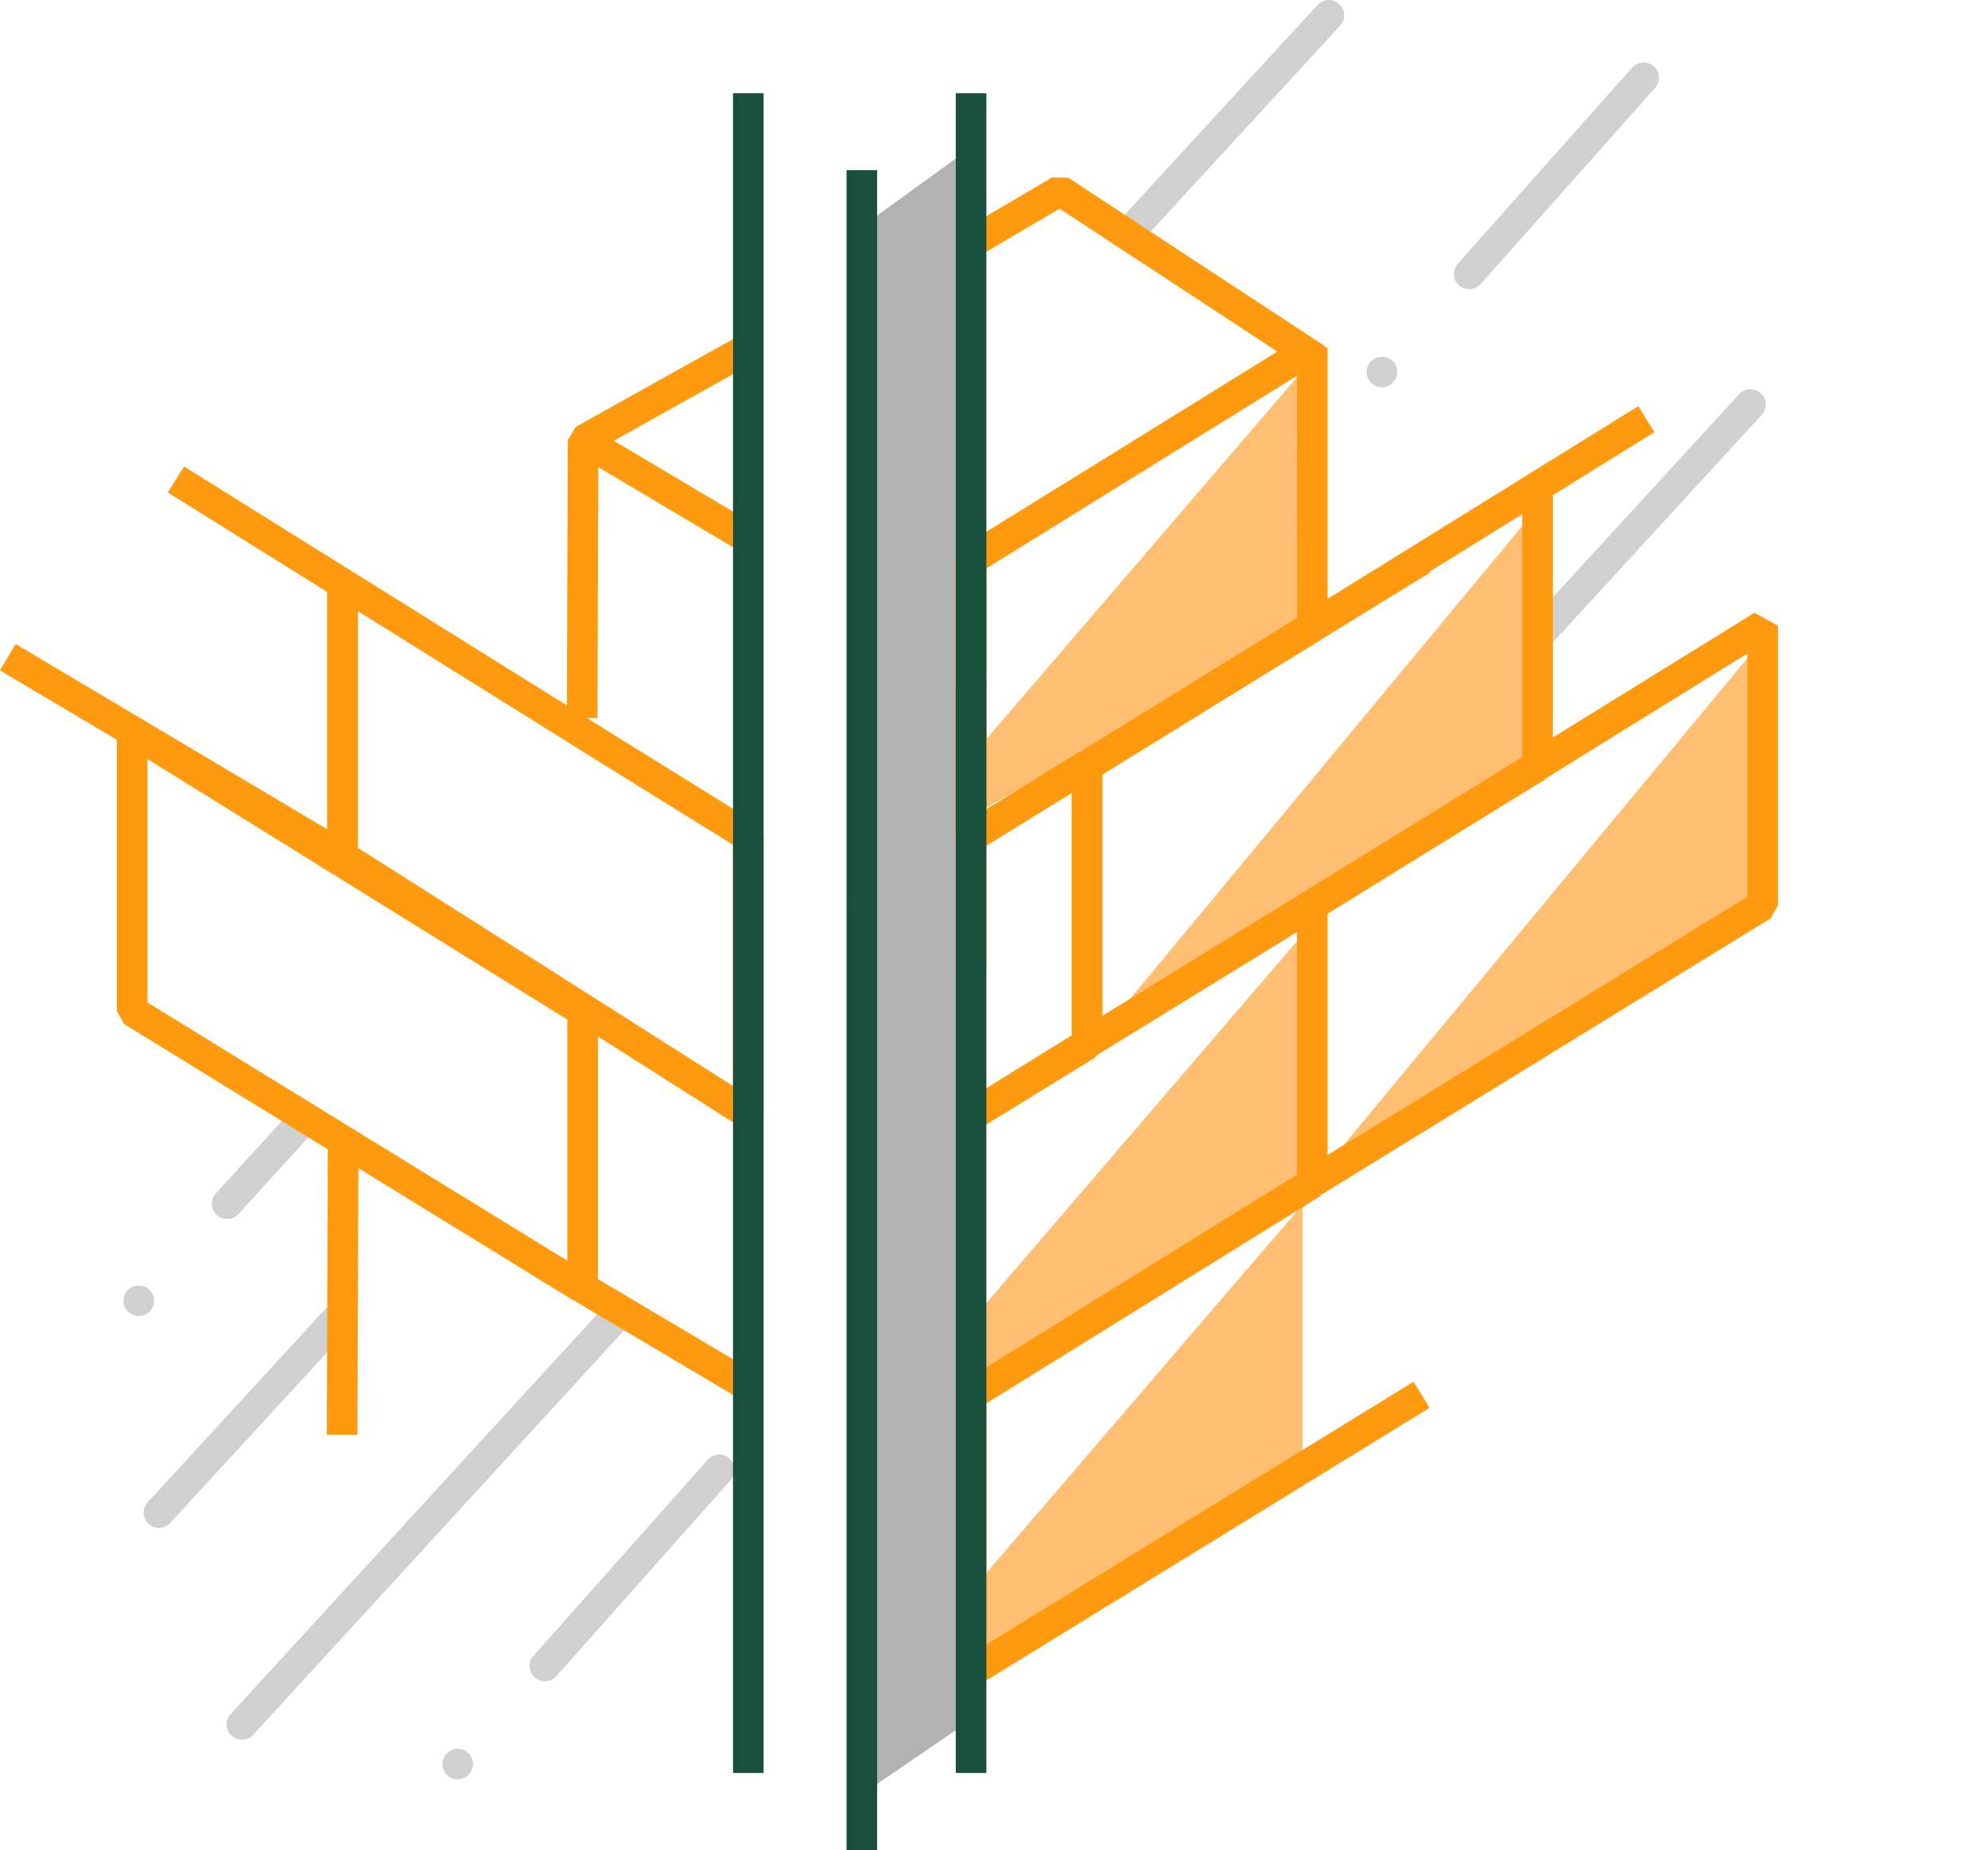 <svg xmlns="http://www.w3.org/2000/svg" xmlns:xlink="http://www.w3.org/1999/xlink" width="170.394" height="158.533" viewBox="0 0 170.394 158.533">
  <defs>
    <clipPath id="clip-path">
      <rect id="Rectangle_217" data-name="Rectangle 217" width="170.394" height="158.533" fill="none"/>
    </clipPath>
  </defs>
  <g id="Group_154" data-name="Group 154" transform="translate(0 0.001)">
    <g id="Group_153" data-name="Group 153" transform="translate(0 -0.001)" clip-path="url(#clip-path)">
      <path id="Path_473" data-name="Path 473" d="M30.417,267.373a1.35,1.35,0,0,0-1.852.086,1.312,1.312,0,1,0,1.852-.086m13.174-16.406-1.8,1.976-5.65,6.2A1.314,1.314,0,0,0,36.228,261a1.313,1.313,0,0,0,1.852-.086l5.987-6.572,1.8-1.972Z" transform="translate(-17.642 -156.877)" fill="#d0d0d0"/>
      <path id="Path_474" data-name="Path 474" d="M51.212,291.077l-.015,3.9-2.636,2.864-4.491,4.885-2.636,2.864-6.317,6.868a1.312,1.312,0,1,1-1.931-1.777l8.263-8.983,2.632-2.864,4.5-4.889Z" transform="translate(-20.528 -181.95)" fill="#d0d0d0"/>
      <path id="Path_475" data-name="Path 475" d="M85.393,295.137l2.309,1.372-1.815,1.976L54.1,333.145a1.314,1.314,0,0,1-.967.424,1.31,1.31,0,0,1-.967-2.2l31.414-34.259Z" transform="translate(-32.394 -184.487)" fill="#d0d0d0"/>
      <path id="Path_476" data-name="Path 476" d="M103.326,358.01a1.31,1.31,0,1,0,.439.9,1.309,1.309,0,0,0-.439-.9m22.723-24.823a1.283,1.283,0,0,0-.3-.39,1.32,1.32,0,0,0-1.856.109L108.95,349.713a1.314,1.314,0,0,0,.979,2.186,1.327,1.327,0,0,0,.982-.439l14.948-16.811a1.224,1.224,0,0,0,.191-.277,1.307,1.307,0,0,0,0-1.185" transform="translate(-63.224 -207.822)" fill="#d0d0d0"/>
      <path id="Path_477" data-name="Path 477" d="M333.7,33.731a1.313,1.313,0,0,0,.979-.439l14.951-16.811a1.3,1.3,0,0,0,.33-.945,1.318,1.318,0,0,0-.439-.907,1.354,1.354,0,0,0-1.852.109L332.717,31.549a1.306,1.306,0,0,0-.33.949,1.31,1.31,0,0,0,1.312,1.233" transform="translate(-207.77 -8.948)" fill="#d0d0d0"/>
      <path id="Path_478" data-name="Path 478" d="M313.763,84.173a1.316,1.316,0,0,0,.873-2.294,1.35,1.35,0,0,0-1.852.109,1.312,1.312,0,0,0,.979,2.186" transform="translate(-195.31 -50.984)" fill="#d0d0d0"/>
      <path id="Path_479" data-name="Path 479" d="M272.579,2.2,256.338,19.858l-1.8,1.961-2.223-1.458,1.8-1.961L270.648.423A1.312,1.312,0,0,1,272.579,2.2" transform="translate(-157.72 0)" fill="#d0d0d0"/>
      <path id="Path_480" data-name="Path 480" d="M363.186,89.321a1.312,1.312,0,0,0-1.854.079L339.58,113.1l.163,3.7,23.522-25.628a1.311,1.311,0,0,0-.079-1.854" transform="translate(-212.268 -55.618)" fill="#d0d0d0"/>
      <path id="Path_481" data-name="Path 481" d="M222,315.408l28.418-18.014V275.338L222,308.438Z" transform="translate(-138.772 -172.111)" fill="#ffbe71"/>
      <path id="Path_482" data-name="Path 482" d="M289.9,116.019l-36.95,44.541,36.95-22.485Z" transform="translate(-158.118 -72.523)" fill="#ffbe71"/>
      <path id="Path_483" data-name="Path 483" d="M339.182,148.886l-36.95,44.541,36.95-22.485Z" transform="translate(-188.922 -93.067)" fill="#ffbe71"/>
      <path id="Path_484" data-name="Path 484" d="M250.673,212.848V234.9l-1.571.892L222,251.186v-4.941Z" transform="translate(-138.772 -133.049)" fill="#ffbe71"/>
      <path id="Path_485" data-name="Path 485" d="M222,122.933l28.418-16.14V84.738L222,117.838Z" transform="translate(-138.772 -52.969)" fill="#ffbe71"/>
      <path id="Path_486" data-name="Path 486" d="M207.957,169.15l-7.825,5.348V40.1l7.825-5.671Z" transform="translate(-125.1 -21.522)" fill="#b2b2b2"/>
      <path id="Path_487" data-name="Path 487" d="M222.157,243.872l-1.379-2.233,9.71-6.025,2,1.115v.053l-.625,1.118Z" transform="translate(-138.006 -147.28)" fill="#ff9a0e"/>
      <path id="Path_488" data-name="Path 488" d="M246.279,237.47l-.056-.038.022-1.055h-.552v-.071h.553l.023-1.088.056-.034,1.013.571.337-.507.056.037-.334.5.92.518v.071l-.958.514.325.537-.056.034-.327-.54Z" transform="translate(-153.58 -147.011)" fill="#ff9a0e"/>
      <path id="Path_489" data-name="Path 489" d="M336.18,140.317l-.427-.236-.008,0L329,144.261l-11.866,7.359-1.312.814-8.2,5.084-.521.322-9.969,6.182-.622,1.117v23.743l.735.409,1.218.682h0l.045.026,38.608-23.743.626-1.117V141.19ZM307.5,160.682l10.3-6.385,4.626-2.872,8.263-5.125h0l4.435-2.752V164.4L300.5,185.7l-1.365.84V165.867l8.345-5.174Z" transform="translate(-185.349 -87.561)" fill="#ff9a0e"/>
      <path id="Path_490" data-name="Path 490" d="M195.54,205.677l-.981-.544-.3.478-.108-.067.294-.473-.914-.507v-.135l.912-.507-.294-.471.108-.068.3.476.981-.545.109.068v1.047h.51v.135h-.51l0,1.046Z" transform="translate(-120.976 -127.09)" fill="#ff9a0e"/>
      <path id="Path_491" data-name="Path 491" d="M229.107,112.335l-2.1,1.29-2.658,1.638,4.578-2.6.139-.247.082-.053,2.114-1.308,4.289-2.658.011-.011.03-.037Zm-8.664-5.725-1,1.091v10.58l1.687-1.046V105.864Zm8.664,5.725-2.1,1.29-2.658,1.638,4.578-2.6.139-.247.082-.053,2.114-1.308,4.289-2.658.011-.011.03-.037Zm-8.664-5.725-1,1.091v10.58l1.687-1.046V105.864Zm15.165,1.725-.011.011,2.114-1.3Zm14.5-30.784-1.728-.964,0,0-.742.457-.008.007-1.545.952-6.726,4.161L221.129,93.443l-1.687,1.042-.315.195L218.5,95.8v23.8l.937.525,1.065.592.622-.382,7.318-4.5,2.624-1.612,6.212-3.817.007-.008,2.283-1.406.322-.2,9.856-6.062.045-.079.581-1.038V77.7Zm-2.351,23.319-8.578,5.275-.6.367-.87.532-2.1,1.29-.011.011-6.49,3.989-2.1,1.29-2.658,1.638-.008,0-.09.052-3.127,1.923V96.528l11.641-7.2,8.278-5.118,6.707-4.15Zm-12.147,7.464-.011.011,2.114-1.3Zm-15.165-1.725-1,1.091v10.58l1.687-1.046V105.864Zm8.664,5.725-2.1,1.29-2.658,1.638,4.578-2.6.139-.247.082-.053,2.114-1.308,4.289-2.658.011-.011.03-.037Z" transform="translate(-136.585 -47.874)" fill="#ff9a0e"/>
      <path id="Path_492" data-name="Path 492" d="M132.214,109.363l-2.624-.009.082-23.8.673-1.141,14.158-7.9,1.279,2.291-13.488,7.531Z" transform="translate(-81.005 -47.827)" fill="#ff9a0e"/>
      <path id="Path_493" data-name="Path 493" d="M221.54,204.168l-1.378-2.233,9.32-5.731V175.346l-7.939,4.924-1.382-2.23,9.942-6.168,2,1.115v23.95l-.625,1.118Z" transform="translate(-137.62 -107.436)" fill="#ff9a0e"/>
      <rect id="Rectangle_210" data-name="Rectangle 210" width="0.177" height="2.625" transform="translate(73.174 76.414) rotate(-32.012)" fill="#ff9a0e"/>
      <path id="Path_494" data-name="Path 494" d="M247.027,148.549l-2-1.118V123.688l.62-1.115L293.585,92.84l1.383,2.23-47.316,29.348v20.666l36.61-22.514,1.375,2.236Z" transform="translate(-153.164 -58.034)" fill="#ff9a0e"/>
      <path id="Path_495" data-name="Path 495" d="M220.507,120.712l-2-1.115V95.854l.62-1.115,29.25-18.146,1.383,2.231-28.63,17.76v20.663l36.609-22.511.625,1.017h1.374v.1l-.625,1.118Z" transform="translate(-136.584 -47.878)" fill="#ff9a0e"/>
      <path id="Path_496" data-name="Path 496" d="M220.507,311.557l-2-1.115V286.7l.62-1.115,29.25-18.146,1.383,2.231-28.63,17.761v20.663l36.609-22.511,1.375,2.236Z" transform="translate(-136.584 -167.173)" fill="#ff9a0e"/>
      <path id="Path_497" data-name="Path 497" d="M350.012,136.378l-2-1.116V111.519h2.624v21.39l17.3-10.686,1.379,2.233Z" transform="translate(-217.538 -69.709)" fill="#ff9a0e"/>
      <path id="Path_498" data-name="Path 498" d="M77.9,154.061,54.652,139.308v.491l19.953,12.376.619,1.117v2.186l.866.547,2.253,1.432,1.807-1.965Zm0,0L54.652,139.308v.491l19.953,12.376.619,1.117v2.186l.866.547,2.253,1.432,1.807-1.965ZM88.8,137.2l-2-1.241L79.936,131.7l-1.766-1.095-.5-.311-3.378-2.111-1.728-1.08-6.467-4.034-2.261-1.41L39.746,106.627l-1.391,2.227,13.673,8.533v22.641l.607,1.106.034.022,22.555,14.322.866.547,2.253,1.432,8.458,5.369.607.386,2.017-1.11V138.314Zm-2,22.513-6.651-4.221L77.9,154.061,54.652,139.308V119.025l7.419,4.63,2.261,1.41,11.54,7.2.911.57,1.357.84,8.66,5.372Zm-8.9-5.654L54.652,139.308v.491l19.953,12.376.619,1.117v2.186l.866.547,2.253,1.432,1.807-1.965Z" transform="translate(-23.975 -66.652)" fill="#ff9a0e"/>
      <rect id="Rectangle_211" data-name="Rectangle 211" width="2.624" height="24.362" transform="translate(81.919 58.736)" fill="#ff9a0e"/>
      <path id="Path_499" data-name="Path 499" d="M246.949,237.393l-.655-.19-.015.008-.2-.122.583-.971h-.968v-.124h1.043l.209-.349v-.877l.447.134.038-.063.221.135,0,.006.028.008.056.037-.644.969h1.23v.124l-1.368.734Z" transform="translate(-153.58 -146.751)" fill="#ff9a0e"/>
      <rect id="Rectangle_212" data-name="Rectangle 212" width="2.624" height="0.045" transform="translate(92.113 65.451)" fill="#ff9a0e"/>
      <path id="Path_500" data-name="Path 500" d="M67.329,188.192,47.376,175.817l-2.624-1.627-16.031-9.943-2.006,1.113V189.31l.626,1.117,13.508,8.308,2.276,1.4,1.668,1.027,2.621,1.608,7.367,4.533,2.279,1.4,8.889,5.466.1-.056,1.9-1.061V189.31Zm-2.006,22.513-6.456-3.97-2.276-1.4-11.667-7.172-2.276-1.4-13.309-8.184V167.719l35.984,22.322Z" transform="translate(-16.699 -102.669)" fill="#ff9a0e"/>
      <path id="Path_501" data-name="Path 501" d="M28.693,157.881,0,140.825l1.341-2.256,26.711,15.877V133.383h2.624v23.37Z" transform="translate(0 -83.377)" fill="#ff9a0e"/>
      <path id="Path_502" data-name="Path 502" d="M251.2,55l-.019.03-.585.892-.581.885-.255.39-.18-.12-2.422-1.586,0,0L234.479,47.17l-2.223-1.458-3.775-2.478L222.2,46.923l-.649.382-1.038-1.766-.292-.5.292-.172,1.687-.99,5.646-3.322,1.387.034,4.818,3.16,2.223,1.458Z" transform="translate(-137.661 -25.352)" fill="#ff9a0e"/>
      <rect id="Rectangle_213" data-name="Rectangle 213" width="2.625" height="16.466" transform="matrix(0.511, -0.86, 0.86, 0.511, 49.309, 38.864)" fill="#ff9a0e"/>
      <path id="Path_503" data-name="Path 503" d="M77.426,260.754l-.007,2.336-.03,9.028-.015,3.9-.034,9.928-2.624-.008.022-7.056.015-3.9.045-13.5,0-.735Z" transform="translate(-46.704 -162.99)" fill="#ff9a0e"/>
      <path id="Path_504" data-name="Path 504" d="M147.024,299.822l-1.342,2.257-.641-.382-9.331-5.537-2.306-1.372-1.878-1.113.041-.067,1.3-2.189.6.356,1.751,1.038,2.309,1.372,7.517,4.461Z" transform="translate(-82.215 -182.162)" fill="#ff9a0e"/>
      <rect id="Rectangle_214" data-name="Rectangle 214" width="2.624" height="143.946" transform="translate(72.558 14.587)" fill="#19503d"/>
      <rect id="Rectangle_215" data-name="Rectangle 215" width="2.624" height="143.946" transform="translate(81.919 7.989)" fill="#19503d"/>
      <rect id="Rectangle_216" data-name="Rectangle 216" width="2.624" height="143.946" transform="translate(62.826 7.988)" fill="#19503d"/>
    </g>
  </g>
</svg>
